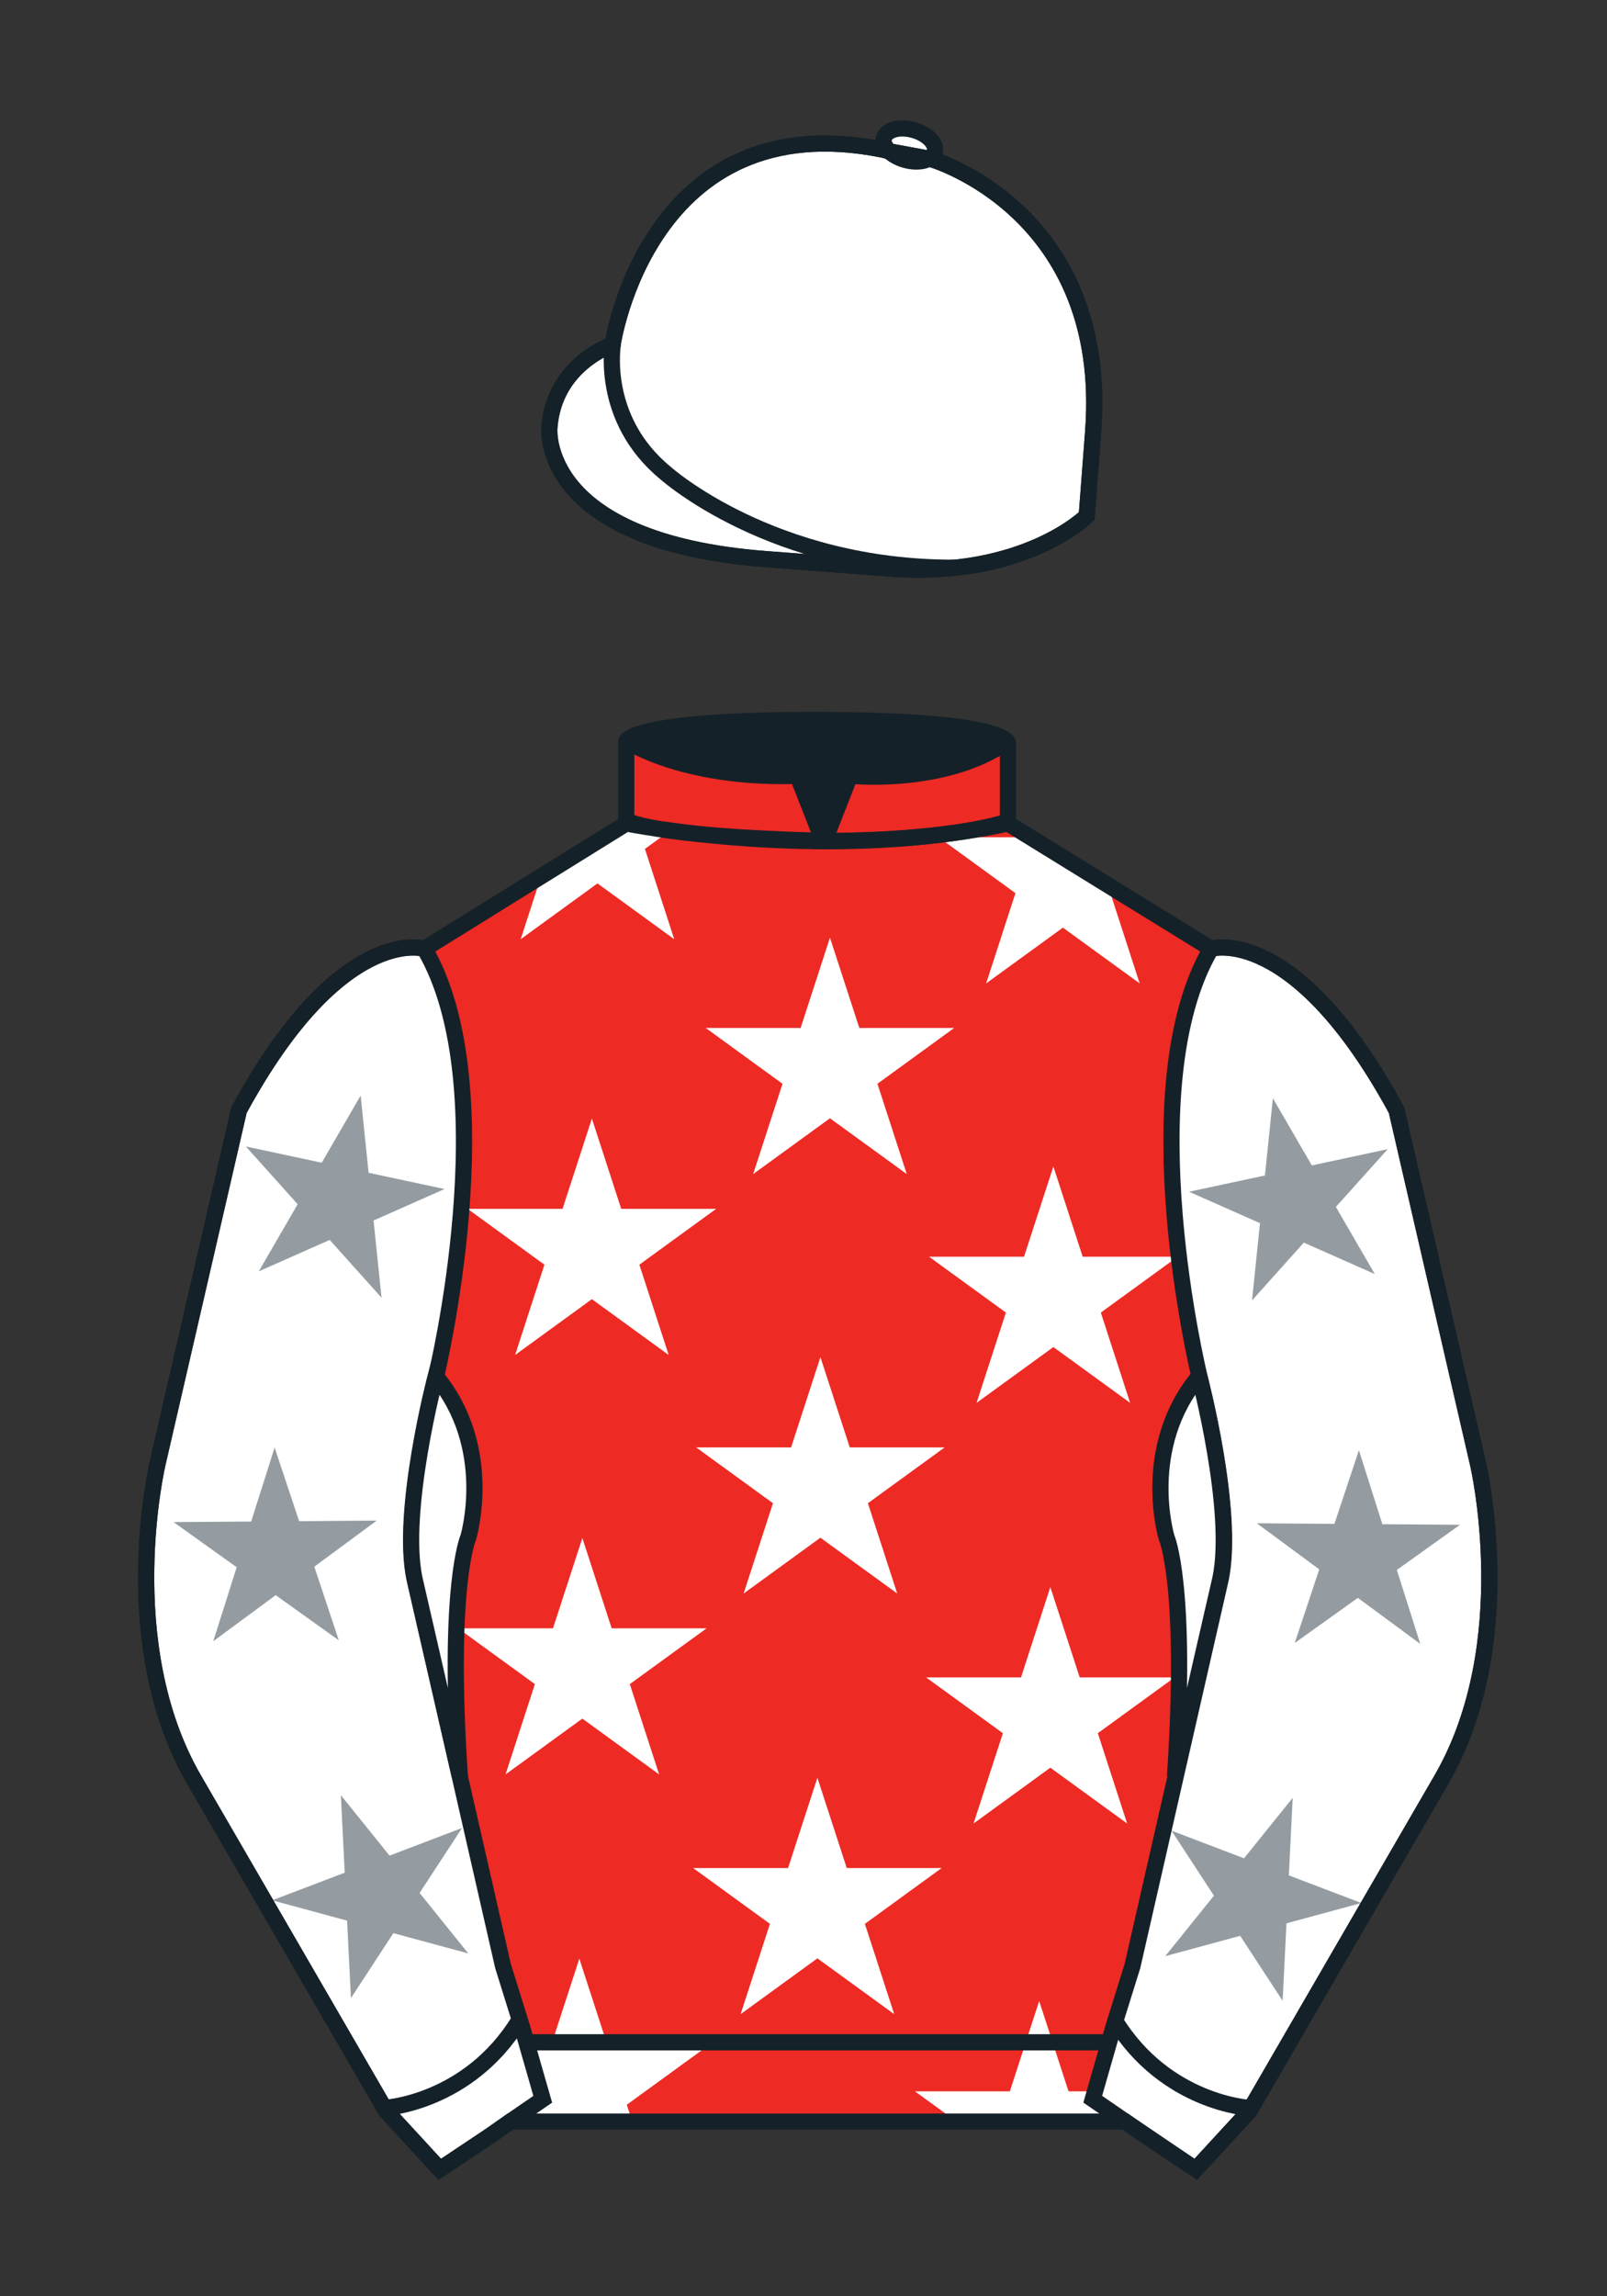<svg xmlns="http://www.w3.org/2000/svg" viewBox="0 0 99.213 141.732"><rect x="0" y="0" width="99.213" height="141.732" fill="#333333" stroke="none"/><g fill="#fff"><path d="M57.483 9.819s11.045 3.168 10.006 16.831l-.299 3.929-.098 1.266s-3.853 3.878-12.191 3.244l-7.594-.578c-14.145-1.076-13.389-8.132-13.389-8.132.299-3.929 3.901-5.104 3.901-5.104S40.012 6.295 54.54 9.243l.391.107 2.552.469z"/><path d="M57.483 9.819s11.045 3.168 10.006 16.831l-.299 3.929-.098 1.266s-3.853 3.878-12.191 3.244l-7.594-.578c-14.145-1.076-13.389-8.132-13.389-8.132.299-3.929 3.901-5.104 3.901-5.104S40.012 6.295 54.54 9.243l.391.107 2.552.469z"/><path d="M57.708 9.382c.143-.51-.443-1.119-1.309-1.358-.863-.239-1.678-.019-1.82.491-.143.511.445 1.119 1.309 1.358.863.239 1.679.02 1.82-.491z"/></g><path d="M37.852 21.125s-.885 4.697 3.249 8.084c0 0 6.546 5.866 17.812 5.834" fill="none" stroke="#152128"/><g fill="none" stroke="#152128"><path d="M57.483 9.819s11.045 3.168 10.006 16.832l-.299 3.929-.098 1.267s-3.853 3.877-12.191 3.244l-7.594-.578c-14.145-1.076-13.389-8.132-13.389-8.132.299-3.929 3.901-5.104 3.901-5.104S40.012 6.295 54.54 9.243l.391.107 2.552.469z"/><path d="M57.483 9.819s11.045 3.168 10.006 16.832l-.299 3.929-.098 1.267s-3.853 3.877-12.191 3.244l-7.594-.578c-14.145-1.076-13.389-8.132-13.389-8.132.299-3.929 3.901-5.104 3.901-5.104S40.012 6.295 54.54 9.243l.391.107 2.552.469z"/><path d="M57.708 9.382c.143-.51-.443-1.119-1.309-1.358-.863-.239-1.678-.019-1.82.491-.143.511.445 1.119 1.309 1.358.863.239 1.679.02 1.82-.491z"/></g><path d="M74.752 58.99s5.164-1.613 11.451 9.961l5.025 21.795s2.623 11.087-2.232 19.497l-11.869 20.482-3.318 3.605-4.346-2.944H31.484l-1.03.731-3.317 2.213-1.658-1.802-1.659-1.803-5.936-10.241-5.936-10.241c-2.427-4.205-2.985-9.08-2.936-12.902.049-3.823.705-6.595.705-6.595l2.512-10.897 2.512-10.898c3.144-5.787 6.007-8.277 8.084-9.321 2.077-1.043 3.368-.64 3.368-.64l6.228-3.865 6.229-3.865v-5.08s.087-.328 1.571-.655c1.483-.328 4.364-.655 9.95-.655 6.222 0 9.232.368 10.689.737 1.455.369 1.357.737 1.357.737v4.916l12.535 7.73z" fill="#ee2a24"/><path fill="#fff" d="M38.698 50.891l-5.307 3.249"/><g fill="#fff"><path d="M36.542 69.041l1.811 5.573h5.861l-4.741 3.446 1.81 5.574-4.741-3.445-4.741 3.445 1.81-5.574-4.741-3.446h5.86zM51.24 57.875l1.813 5.573h5.859l-4.74 3.446 1.81 5.574-4.742-3.445-4.741 3.445 1.811-5.574-4.741-3.446h5.86zM68.85 54.911l-.297.216.113.348.113.348.114.349.113.348.113.348.113.349.114.348.112.349.112.348.114.348.113.349.113.348.113.348.114.349.113.349.113.348-.297-.216-.296-.215-.295-.215-.297-.216-.297-.215-.296-.215-.296-.216-.297-.215-.297-.215-.296-.216-.296-.215-.296-.215-.296-.216-.296-.215-.297-.215-.296-.216-.296.216-.297.215-.296.215-.296.216-.296.215-.296.215-.296.216-.297.215-.297.215-.296.216-.296.215-.297.215-.297.216-.295.215-.296.215-.297.216.113-.348.113-.349.114-.349.113-.348.113-.348.113-.349.114-.348.112-.348.112-.349.114-.348.113-.349.113-.348.114-.348.113-.349.113-.348.113-.348-.297-.216-.295-.215-.296-.215-.297-.216-.297-.215-.296-.215-.296-.216-.297-.215-.297-.215-.296-.216-.295-.215-.297-.215-.296-.216-.296-.215-.297-.215-.296-.216H63.81zM35.953 94.931l1.811 5.573h5.86l-4.741 3.445 1.811 5.574-4.741-3.445-4.742 3.445 1.811-5.574-4.741-3.445h5.86zM50.651 83.765l1.812 5.573h5.859l-4.74 3.445 1.811 5.574-4.742-3.445-4.741 3.445 1.811-5.574-4.742-3.445h5.861zM65.033 71.998l1.811 5.572h5.861l-4.742 3.446 1.81 5.574-4.74-3.445-4.742 3.445 1.811-5.574-4.741-3.446h5.86zM32.855 126.467h1.1l.112-.349.114-.348.113-.348.113-.349.113-.348.114-.348.113-.349.113-.348.114-.349.113-.349.113-.347.113-.349.114-.348.113-.348.113-.349.113-.348.113.348.113.349.113.348.114.348.113.349.113.347.114.349.113.349.113.348.113.349.114.348.113.348.113.349.114.348.113.348.113.349H43.438l-.296.215-.296.216-.297.215-.296.215-.297.215-.296.216-.296.216-.297.215-.296.214-.296.216-.297.216-.296.215-.297.215-.296.215-.296.216-.296.215.113.349.113.348.113.348h-7.538l2.212-1.598zM50.464 109.727l1.813 5.574h5.86l-4.741 3.445 1.811 5.574-4.743-3.445-4.74 3.445 1.81-5.574-4.741-3.445h5.86zM64.846 97.96l1.812 5.573h5.86l-4.741 3.446 1.811 5.574-4.742-3.446-4.741 3.446 1.811-5.574-4.742-3.446h5.861zM67.434 129.082H65.969l-.114-.349-.113-.348-.113-.348-.113-.348-.114-.349-.113-.348-.113-.348-.114-.349-.113-.349-.113-.348-.113-.348-.114-.349-.113-.348-.113-.348-.114-.349-.113-.348-.113.348-.113.349-.114.348-.113.348-.113.349-.113.348-.114.348-.112.349-.112.349-.114.348-.113.348-.113.349-.114.348-.113.348-.113.348-.113.349H56.484l.297.215.296.216.296.216.297.214.297.215.296.216.296.216.296.215.297.215h10.325l-2.013-1.451zM33.391 54.14l-.114.348-.113.349-.113.348-.114.348-.113.349-.113.349-.113.348-.113.348-.113.348-.113.349-.114.348.297-.215.296-.215.297-.216.296-.215.296-.215.297-.216.296-.215.296-.215.296-.216.296-.215.297-.215.296-.216.297-.215.296-.215.296-.216.297-.215.296.215.296.216.297.215.296.215.297.216.296.215.296.215.296.216.297.215.296.215.296.216.296.215.297.215.296.216.296.215.297.215-.113-.348-.114-.349-.113-.348-.113-.348-.113-.348-.113-.349-.113-.349-.113-.348-.114-.348-.113-.349-.113-.348-.113-.348-.113-.349-.113-.348-.113-.349-.114-.348.297-.215.296-.216.296-.215.297-.215.296-.216-2.705-.54z"/></g><g fill="#fff"><path d="M73.785 134.1l-2.912-1.944-1.434-1-2.014-1.384 1.297-4.521 1.154-3.698 5.451-23.896c.875-4.191-1.314-12.493-1.314-12.493s-4.328-17.816.715-26.404c0 0 5.164-1.613 11.451 9.961l5.025 21.795s2.623 11.087-2.232 19.497l-11.869 20.482-3.318 3.605M27.109 134.103l2.913-1.944 1.434-.999 2.014-1.385-1.298-4.521-1.154-3.698-5.45-23.896c-.876-4.191 1.314-12.492 1.314-12.492s4.328-17.817-.715-26.405c0 0-5.164-1.613-11.452 9.961L9.69 90.519s-2.623 11.088 2.231 19.498l11.871 20.482 3.317 3.604"/></g><g fill="#949ca1"><path d="M22.266 67.621l.491 4.767 4.686 1.003-4.38 1.941.492 4.767-3.2-3.567-4.38 1.941 2.402-4.145-3.2-3.565 4.686 1.004zM16.955 89.345l1.513 4.547 4.791-.037-3.854 2.844 1.513 4.547-3.897-2.788-3.855 2.844 1.447-4.567-3.898-2.787 4.792-.035zM21.044 110.803l3.005 3.732 4.477-1.707-2.62 4.012 3.005 3.733-4.625-1.253-2.621 4.01-.237-4.783-4.625-1.254 4.478-1.704z"/><g><path d="M78.586 67.787l-.491 4.767-4.686 1.003 4.38 1.941-.492 4.767 3.2-3.567 4.38 1.941-2.402-4.145 3.2-3.565-4.686 1.004zM83.897 89.511l-1.513 4.547-4.791-.037 3.854 2.844-1.513 4.547 3.897-2.788 3.854 2.844-1.446-4.567 3.898-2.787-4.792-.035zM79.809 110.969l-3.006 3.732-4.477-1.707 2.619 4.012-3.004 3.733 4.625-1.253 2.621 4.01.237-4.783 4.625-1.254-4.479-1.704z"/></g></g><g fill="none" stroke="#152128"><path d="M73.823 133.898l-2.912-1.944-1.434-1-2.014-1.384 1.297-4.521 1.154-3.698 5.451-23.896c.875-4.191-1.314-12.493-1.314-12.493s-4.328-17.816.715-26.404c0 0 5.164-1.613 11.451 9.961l5.025 21.795s2.623 11.087-2.233 19.497L77.14 130.293l-3.317 3.605M27.147 133.9l2.913-1.944 1.434-.999 2.014-1.385-1.298-4.521-1.154-3.698-5.45-23.897c-.876-4.191 1.313-12.492 1.313-12.492s4.328-17.817-.715-26.405c0 0-5.164-1.613-11.452 9.961L9.728 90.316s-2.623 11.088 2.231 19.498l11.871 20.482 3.317 3.604"/></g><path d="M23.749 130.105s5.154-.287 8.291-5.384" fill="none" stroke="#152128"/><path d="M25.587 97.434c-.875-4.191 1.313-12.492 1.313-12.492 3.678 4.398 2.014 9.944 2.014 9.944s-1.313 2.917-.525 14.753l-2.802-12.205z" fill="#fff" stroke="#152128"/><path d="M38.665 50.827s12.162 2.46 23.568 0M38.665 50.627s1.151.986 12.141 1.274l-1.576-4.027s-6.068.431-10.565-2.127" fill="none" stroke="#152128"/><path d="M62.259 50.692s-3.309 1.212-11.355 1.212l1.577-4.027s5.874.632 9.778-2.151" fill="none" stroke="#152128"/><path d="M75.345 97.434c.877-4.191-1.313-12.492-1.313-12.492-3.678 4.398-2.014 9.944-2.014 9.944s1.313 2.917.525 14.753l2.802-12.205z" fill="#fff" stroke="#152128"/><path fill="none" stroke="#152128" d="M32.544 126.055h35.971M77.128 130.105s-5.156-.287-8.291-5.384"/><path d="M50.949 44.453c9.949 0 11.197 1.295 11.197 1.295-3.447 2.682-9.653 2.065-9.653 2.065l-1.61 3.884-1.652-3.822c-8.023 0-10.431-2.188-10.431-2.188s1.083-1.234 12.149-1.234z" fill="#152128"/><path d="M74.767 58.557s5.164-1.613 11.451 9.961l5.025 21.795s2.623 11.087-2.233 19.497l-11.869 20.482-3.318 3.605-4.346-2.944H31.499l-1.03.732-3.317 2.213-1.658-1.802-1.659-1.803-5.936-10.241-5.936-10.241c-2.427-4.205-2.985-9.08-2.936-12.902.049-3.823.705-6.595.705-6.595l2.512-10.898 2.512-10.898c3.144-5.787 6.007-8.277 8.084-9.321 2.077-1.043 3.368-.64 3.368-.64l6.228-3.865 6.228-3.865v-5.08s.087-.328 1.571-.655c1.483-.328 4.364-.655 9.95-.655 6.222 0 9.232.368 10.689.737 1.455.369 1.357.737 1.357.737v4.916l12.536 7.73z" fill="none" stroke="#152128"/></svg>